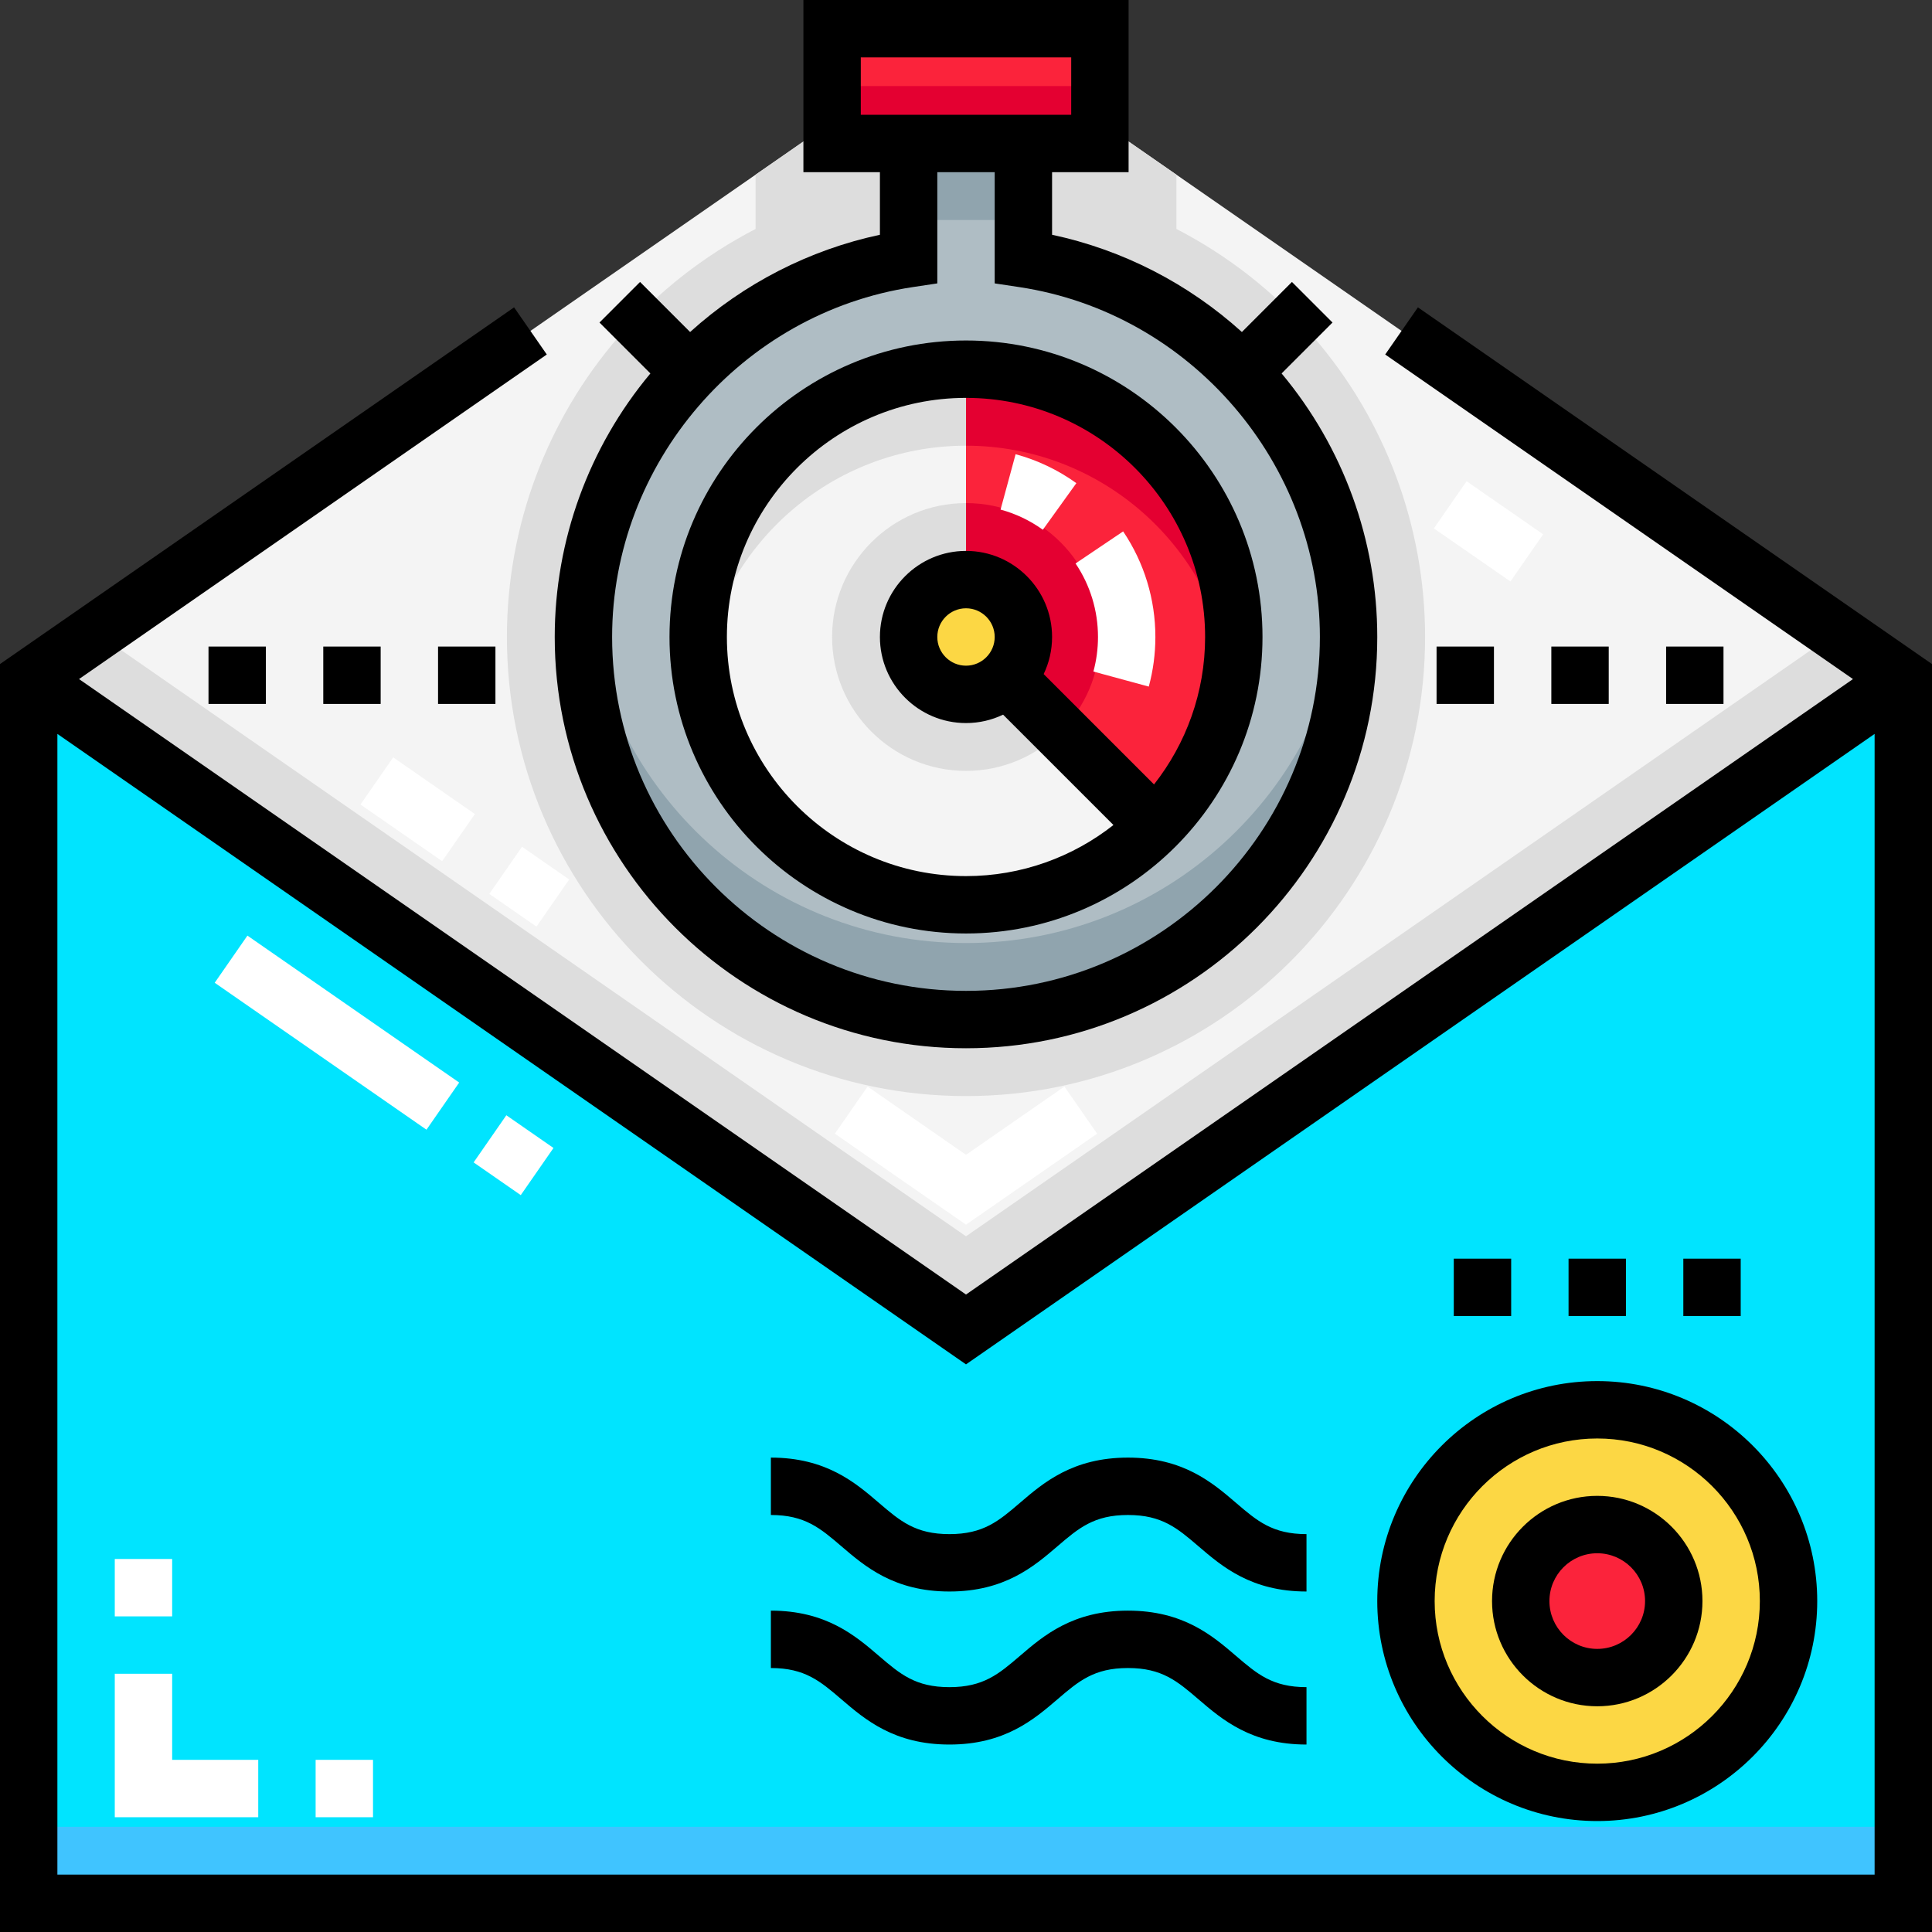 <?xml version="1.0" encoding="iso-8859-1"?>
<!-- Generator: Adobe Illustrator 19.0.0, SVG Export Plug-In . SVG Version: 6.00 Build 0)  -->
<svg version="1.1" id="Capa_1" xmlns="http://www.w3.org/2000/svg" xmlns:xlink="http://www.w3.org/1999/xlink" x="0px" y="0px"
	 viewBox="0 0 512 512" style="enable-background:new 0 0 512 512;" xml:space="preserve">
<rect x="0" y="0" width="512" height="512" fill="#333333" stroke="none"/>
<polygon style="fill:#F4F4F4;" points="504.396,179.96 256,7.604 7.604,179.96 256,352.317 "/>
<path style="fill:#DDDDDD;" d="M377.663,168.808c0-29.306-10.57-57.62-29.762-79.726c-10.218-11.769-22.518-21.369-36.139-28.403
	V46.296L256,7.604l-55.762,38.692v14.383c-13.62,7.034-25.92,16.633-36.139,28.403c-19.192,22.106-29.762,50.42-29.762,79.726
	c0,67.085,54.578,121.663,121.663,121.663S377.663,235.893,377.663,168.808z"/>
<path style="fill:#AFBDC4;" d="M271.208,68.557V38.02h-30.416v30.538c-48.779,7.338-86.178,49.426-86.178,100.251
	c0,55.994,45.393,101.386,101.386,101.386s101.386-45.393,101.386-101.386C357.386,117.983,319.987,75.896,271.208,68.557z"/>
<polygon style="fill:#00E4FF;" points="504.396,179.96 504.396,504.396 7.604,504.396 7.604,179.96 256,352.317 "/>
<path style="fill:#FCD744;" d="M423.287,474.994c-27.952,0-50.693-22.741-50.693-50.693c0-27.952,22.741-50.693,50.693-50.693
	s50.693,22.741,50.693,50.693C473.98,452.253,451.239,474.994,423.287,474.994z"/>
<circle style="fill:#FB233B;" cx="423.287" cy="424.301" r="20.277"/>
<rect x="7.604" y="484.119" style="fill:#40C4FF;" width="496.792" height="20.277"/>
<path style="fill:#F4F4F4;" d="M256,97.838c-39.133,0-70.97,31.837-70.97,70.97s31.837,70.97,70.97,70.97
	c19.567,0,37.309-7.959,50.16-20.811L256,168.808V97.838z"/>
<path style="fill:#FB233B;" d="M256,97.838v70.97l50.16,50.16c12.852-12.851,20.811-30.593,20.811-50.16
	C326.97,129.675,295.133,97.838,256,97.838z"/>
<path style="fill:#DDDDDD;" d="M281.08,193.888L256,168.808v-35.485c-19.566,0-35.485,15.919-35.485,35.485
	s15.919,35.485,35.485,35.485C265.783,204.293,274.654,200.314,281.08,193.888z"/>
<path style="fill:#E40031;" d="M256,133.323v35.485l25.08,25.08c6.426-6.426,10.405-15.297,10.405-25.08
	C291.485,149.241,275.567,133.323,256,133.323z"/>
<path style="fill:#FCD744;" d="M256,184.016c-8.386,0-15.208-6.822-15.208-15.208c0-8.386,6.822-15.208,15.208-15.208
	c8.386,0,15.208,6.822,15.208,15.208C271.208,177.194,264.386,184.016,256,184.016z"/>
<rect x="220.515" y="7.604" style="fill:#FB233B;" width="70.97" height="30.416"/>
<g>
	<path style="fill:#90A4AE;" d="M256,249.917c-52.552,0-95.765-39.985-100.878-91.192c-0.327,3.317-0.508,6.678-0.508,10.083
		c0,55.994,45.393,101.386,101.386,101.386s101.386-45.393,101.386-101.386c0-3.404-0.18-6.764-0.508-10.083
		C351.765,209.932,308.553,249.917,256,249.917z"/>
	<rect x="240.792" y="38.02" style="fill:#90A4AE;" width="30.416" height="20.277"/>
</g>
<g>
	<rect x="220.515" y="22.812" style="fill:#E40031;" width="70.97" height="15.208"/>
	<path style="fill:#E40031;" d="M326.234,178.947c0.19-1.321,0.335-2.656,0.453-4c0.051-0.586,0.098-1.173,0.135-1.763
		c0.026-0.411,0.05-0.821,0.069-1.233c0.046-1.042,0.08-2.089,0.08-3.142c0-39.133-31.837-70.97-70.97-70.97v20.277
		C291.69,118.115,321.299,144.6,326.234,178.947z"/>
</g>
<g>
	<path style="fill:#DDDDDD;" d="M185.178,173.184c0.036,0.59,0.084,1.177,0.135,1.763c0.119,1.342,0.264,2.678,0.453,4
		c4.935-34.347,34.544-60.832,70.234-60.832V97.838c-39.133,0-70.97,31.837-70.97,70.97c0,1.053,0.034,2.1,0.08,3.142
		C185.128,172.363,185.152,172.773,185.178,173.184z"/>
	<polygon style="fill:#DDDDDD;" points="25.388,167.62 7.604,179.96 256,352.317 504.396,179.96 486.612,167.62 256,327.636 	"/>
</g>
<path d="M423.287,366.004c-32.145,0-58.297,26.152-58.297,58.297s26.152,58.297,58.297,58.297s58.297-26.152,58.297-58.297
	S455.433,366.004,423.287,366.004z M423.287,467.39c-23.76,0-43.089-19.329-43.089-43.089c0-23.76,19.329-43.089,43.089-43.089
	s43.089,19.329,43.089,43.089C466.376,448.061,447.047,467.39,423.287,467.39z"/>
<path d="M423.287,396.42c-15.374,0-27.881,12.507-27.881,27.881c0,15.374,12.507,27.881,27.881,27.881s27.881-12.507,27.881-27.881
	C451.168,408.927,438.661,396.42,423.287,396.42z M423.287,436.974c-6.989,0-12.673-5.685-12.673-12.673s5.685-12.673,12.673-12.673
	s12.673,5.685,12.673,12.673S430.276,436.974,423.287,436.974z"/>
<path d="M298.924,386.281c-14.641,0-22.384,6.637-28.606,11.969c-5.627,4.824-9.694,8.309-18.71,8.309
	c-9.016,0-13.082-3.485-18.71-8.308c-6.22-5.333-13.964-11.97-28.605-11.97v15.208c9.016,0,13.082,3.485,18.71,8.308
	c6.222,5.333,13.965,11.97,28.606,11.97c14.642,0,22.385-6.637,28.606-11.97c5.627-4.823,9.694-8.308,18.709-8.308
	c9.014,0,13.08,3.485,18.706,8.308c6.222,5.333,13.964,11.97,28.604,11.97v-15.208c-9.014,0-13.079-3.485-18.706-8.308
	C321.307,392.918,313.565,386.281,298.924,386.281z"/>
<path d="M298.924,426.836c-14.641,0-22.384,6.637-28.606,11.969c-5.627,4.824-9.694,8.309-18.71,8.309
	c-9.016,0-13.082-3.485-18.71-8.308c-6.22-5.333-13.964-11.97-28.605-11.97v15.208c9.016,0,13.082,3.485,18.71,8.308
	c6.222,5.333,13.965,11.97,28.606,11.97c14.642,0,22.385-6.637,28.606-11.97c5.627-4.823,9.694-8.308,18.709-8.308
	c9.014,0,13.08,3.485,18.706,8.308c6.222,5.333,13.964,11.97,28.604,11.97v-15.208c-9.014,0-13.079-3.485-18.706-8.308
	C321.307,433.472,313.565,426.836,298.924,426.836z"/>
<rect x="446.099" y="333.56" width="15.208" height="15.208"/>
<rect x="415.683" y="333.56" width="15.208" height="15.208"/>
<rect x="385.267" y="333.56" width="15.208" height="15.208"/>
<path d="M375.762,81.452l-8.67,12.495l123.965,86.014L256,343.062L20.942,179.96l123.964-86.014l-8.67-12.495L0,175.981V512h512
	V175.981L375.762,81.452z M15.208,496.792v-302.3L256,361.572l240.792-167.08v302.3H15.208z"/>
<path d="M256,247.382c43.326,0,78.574-35.248,78.574-78.574S299.326,90.234,256,90.234s-78.574,35.248-78.574,78.574
	S212.674,247.382,256,247.382z M256,105.442c34.94,0,63.366,28.427,63.366,63.366c0,14.735-5.069,28.301-13.538,39.075
	l-29.246-29.246c1.428-2.978,2.229-6.311,2.229-9.829c0-12.579-10.233-22.812-22.812-22.812c-12.579,0-22.812,10.233-22.812,22.812
	S243.421,191.62,256,191.62c3.517,0,6.851-0.801,9.829-2.229l29.246,29.246c-10.774,8.469-24.34,13.538-39.075,13.538
	c-34.94,0-63.366-28.427-63.366-63.366S221.06,105.442,256,105.442z M256,176.412c-4.193,0-7.604-3.411-7.604-7.604
	s3.411-7.604,7.604-7.604s7.604,3.411,7.604,7.604S260.193,176.412,256,176.412z"/>
<path d="M256,277.798c60.098,0,108.99-48.892,108.99-108.99c0-25.57-9.003-50.278-25.353-69.843l13.493-13.493l-10.753-10.753
	l-13.265,13.265c-14.208-12.852-31.57-21.771-50.301-25.769V45.624h20.277V0h-86.178v45.624h20.277v16.591
	c-18.731,3.999-36.092,12.918-50.3,25.769l-13.265-13.265L158.87,85.472l13.493,13.493c-16.351,19.564-25.354,44.273-25.354,69.843
	C147.01,228.906,195.902,277.798,256,277.798z M228.119,30.416V15.208h55.762v15.208l0,0H228.119L228.119,30.416z M241.924,76.077
	l6.472-0.973v-29.48h15.208v29.479l6.473,0.973c45.44,6.836,79.706,46.703,79.706,92.732c0,51.712-42.07,93.782-93.782,93.782
	s-93.782-42.07-93.782-93.782C162.218,122.779,196.483,82.913,241.924,76.077z"/>
<rect x="116.087" y="171.343" width="15.208" height="15.208"/>
<rect x="85.671" y="171.343" width="15.208" height="15.208"/>
<rect x="55.255" y="171.343" width="15.208" height="15.208"/>
<rect x="441.537" y="171.343" width="15.208" height="15.208"/>
<rect x="411.121" y="171.343" width="15.208" height="15.208"/>
<rect x="380.705" y="171.343" width="15.208" height="15.208"/>
<g>
	<polygon style="fill:#FFFFFF;" points="256,324.551 221.25,300.439 229.918,287.944 256,306.04 282.082,287.944 290.75,300.439 	
		"/>
	<path style="fill:#FFFFFF;" d="M138.009,316.721l-12.495-8.67l8.671-12.495l12.495,8.67L138.009,316.721z M113.02,299.382
		l-56.12-38.94l8.67-12.495l56.12,38.94L113.02,299.382z"/>
	<path style="fill:#FFFFFF;" d="M98.851,481.584H83.644v-15.208h15.208V481.584z M68.436,481.584h-38.02v-38.02h15.208v22.812
		h22.812V481.584z M45.624,428.356H30.416v-15.208h15.208V428.356z"/>
	
		<rect x="382.307" y="133.234" transform="matrix(-0.822 -0.57 0.57 -0.822 638.594 481.532)" style="fill:#FFFFFF;" width="24.681" height="15.208"/>
	<path style="fill:#FFFFFF;" d="M304.438,181.955l-14.676-3.989c0.806-2.969,1.216-6.05,1.216-9.158
		c0-6.975-2.056-13.713-5.946-19.486l12.611-8.498c5.588,8.293,8.542,17.97,8.542,27.985
		C306.186,173.264,305.598,177.686,304.438,181.955z M276.366,140.389c-3.41-2.452-7.181-4.25-11.207-5.344l3.987-14.677
		c5.789,1.573,11.206,4.154,16.099,7.672L276.366,140.389z"/>
	<path style="fill:#FFFFFF;" d="M142.168,245.566l-12.495-8.67l8.671-12.495l12.495,8.67L142.168,245.566z M117.179,228.226
		L95.53,213.205l8.67-12.495l21.649,15.021L117.179,228.226z"/>
</g>
<g>
</g>
<g>
</g>
<g>
</g>
<g>
</g>
<g>
</g>
<g>
</g>
<g>
</g>
<g>
</g>
<g>
</g>
<g>
</g>
<g>
</g>
<g>
</g>
<g>
</g>
<g>
</g>
<g>
</g>
</svg>
